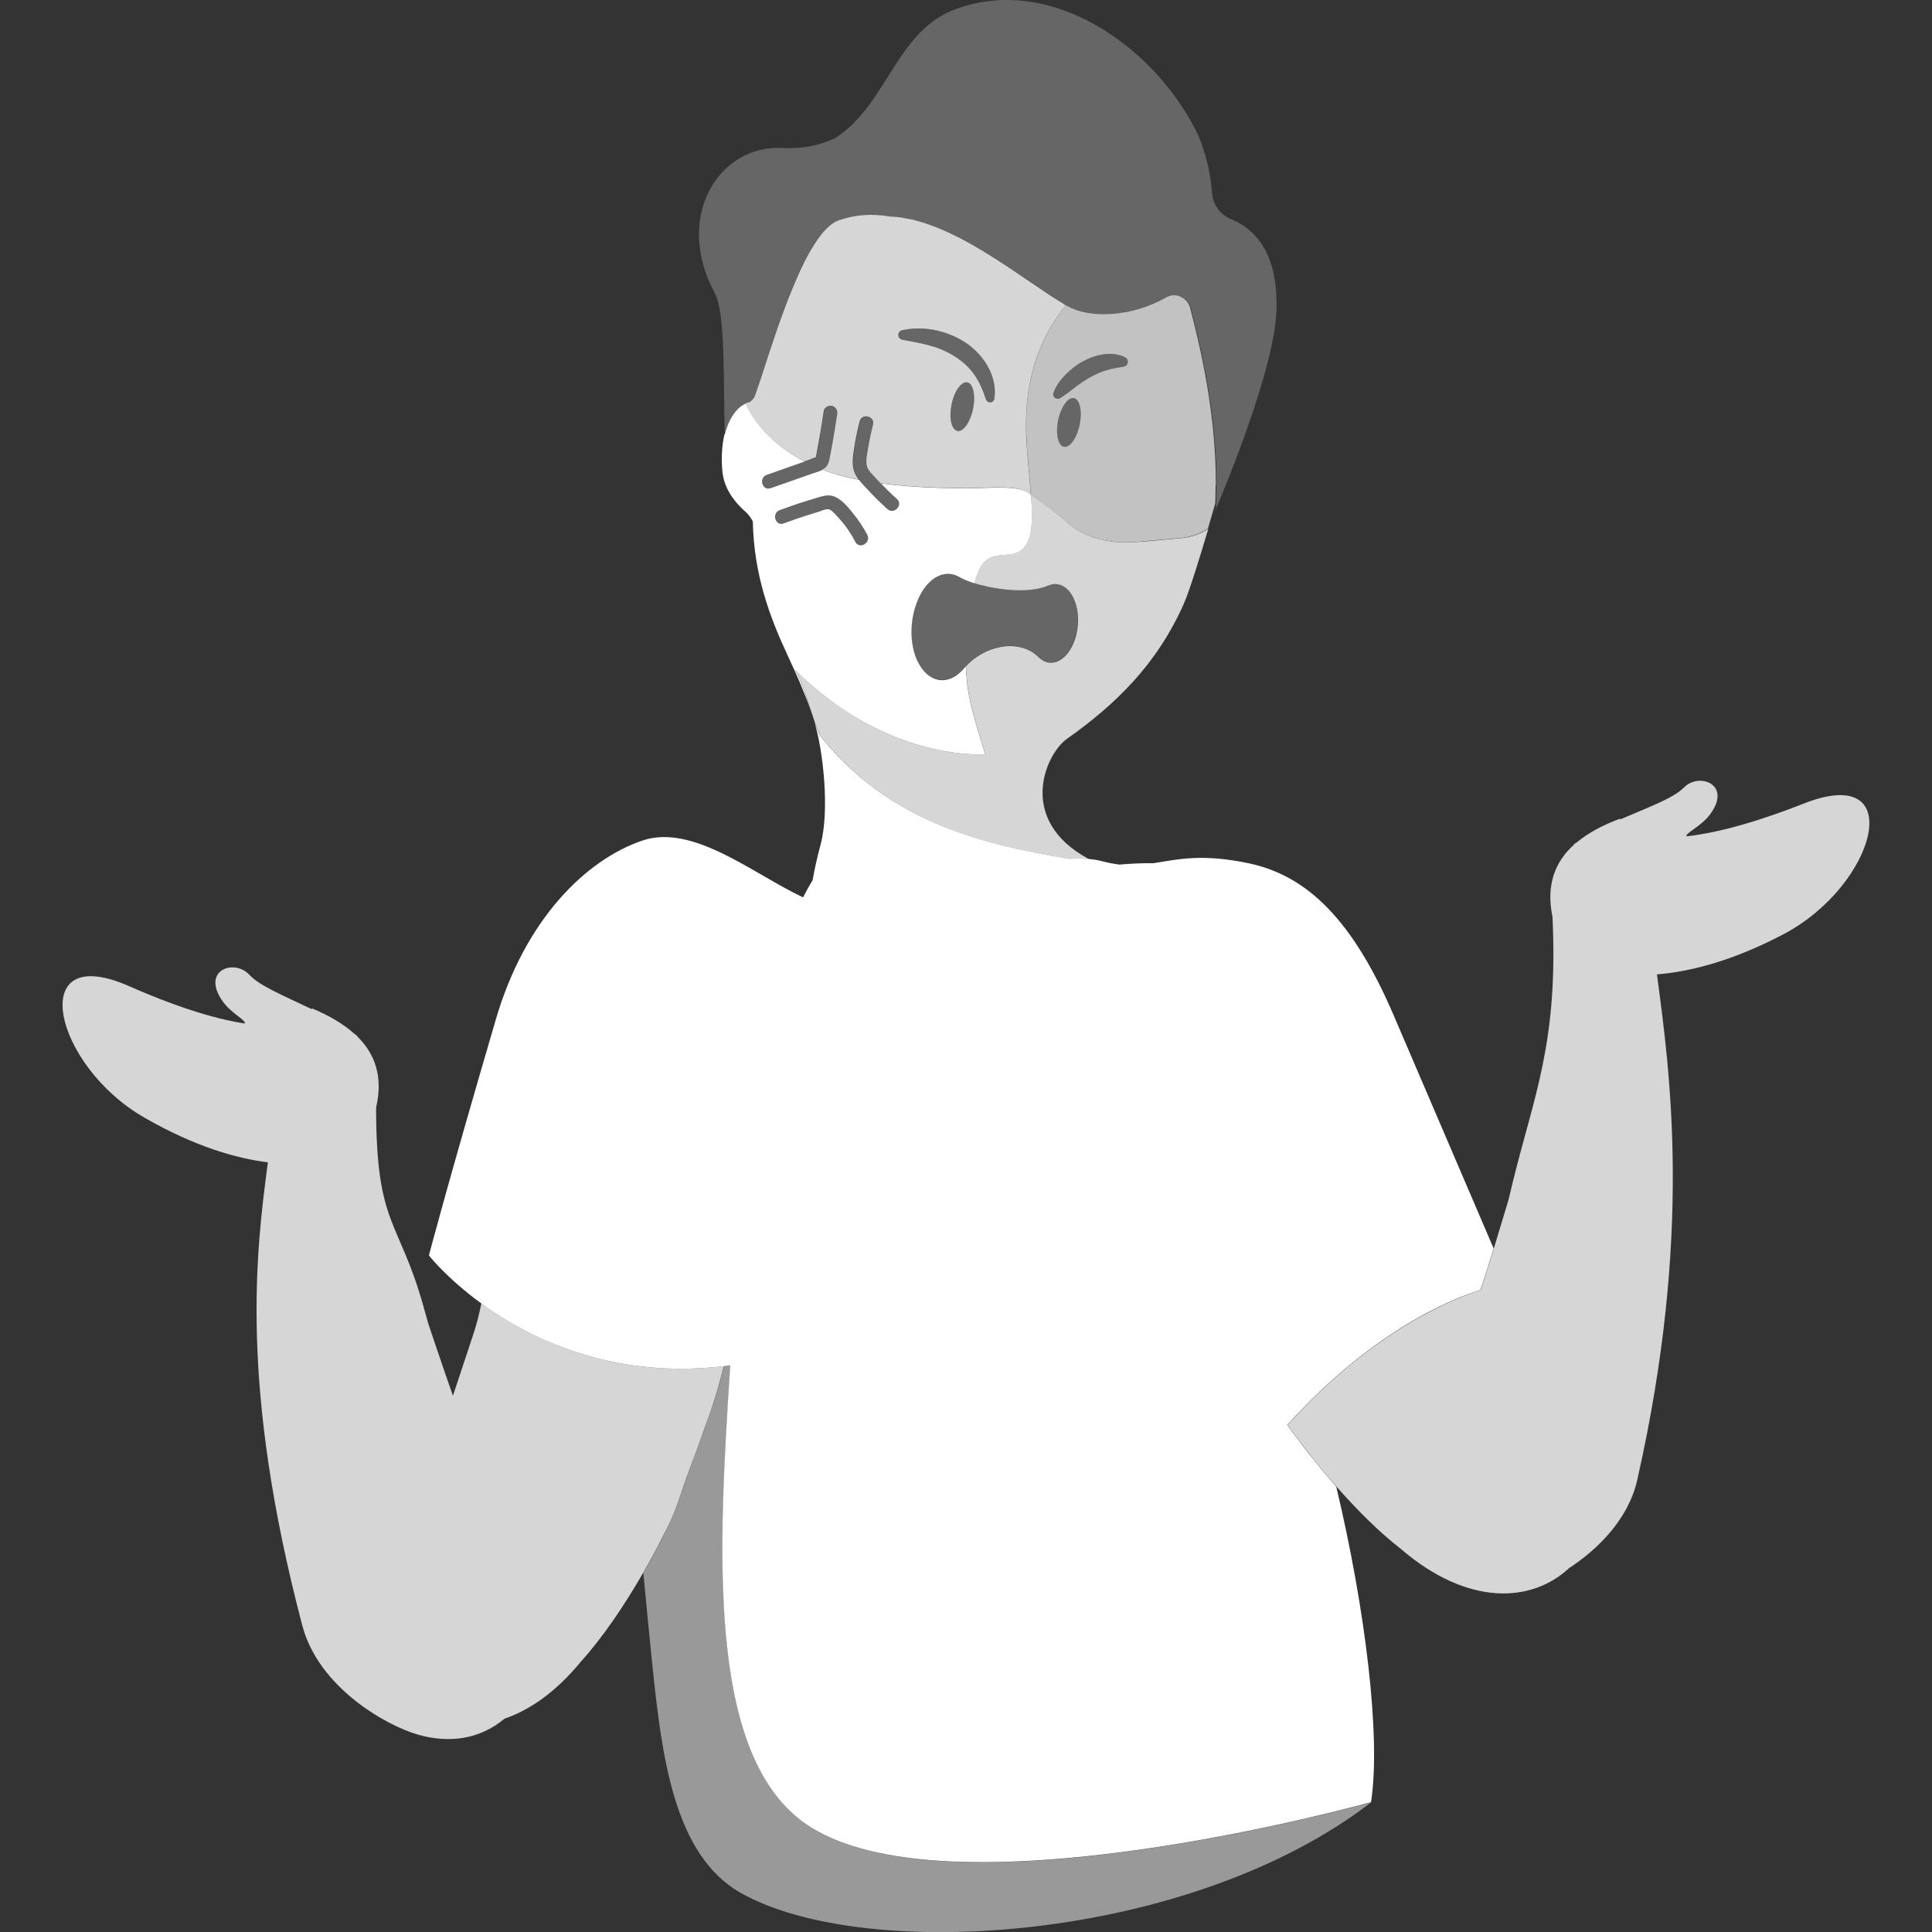 <svg viewBox="0 0 300 300" xmlns="http://www.w3.org/2000/svg"><rect x="0" y="0" width="300" height="300" fill="#333333" stroke="none"/><g fill="#fff"><path d="m 124.87 283.03 c -15.13 -10.91 -13.31 -42.33 -11.45 -71 -.34 .05 -.68 .09 -1 .13 -.54 2.19 -1.13 4.26 -1.78 6.18 -.1 .3 -.2 .62 -.31 .91 -.22 .62 -.44 1.23 -.66 1.84 -.85 2.37 -1.67 4.69 -2.62 7.18 -.67 1.78 -1.12 3.22 -1.61 4.63 -.5 1.44 -1.05 2.85 -1.92 4.57 -.18 .37 -.37 .75 -.56 1.12 -.65 1.28 -1.34 2.58 -2.08 3.91 -.32 .57 -.65 1.14 -.98 1.72 v .01 c .43 4.53 .84 8.8 1.2 12.39 .04 .41 .09 .83 .13 1.23 1.49 14.64 3.32 30.19 13.86 36.12 19.31 10.86 69.58 7.65 97.83 -14.11 0 0 -66.61 18.65 -88.05 3.19 z" opacity=".5"/><path d="m 188.8 75.4 c 0 -.13 0 -.26 0 -.38 0 -.58 -.01 -1.17 -.02 -1.74 -.01 -.23 -.02 -.45 -.02 -.67 -.02 -.6 -.04 -1.19 -.07 -1.78 -.01 -.2 -.03 -.39 -.04 -.59 -.04 -.6 -.07 -1.2 -.12 -1.79 -.01 -.17 -.03 -.34 -.05 -.52 -.05 -.6 -.1 -1.2 -.17 -1.79 -.02 -.14 -.03 -.28 -.05 -.42 -.07 -.61 -.13 -1.21 -.21 -1.8 -.02 -.12 -.03 -.23 -.05 -.34 -.08 -.6 -.16 -1.2 -.25 -1.79 -.01 -.05 -.01 -.09 -.02 -.14 s -.01 -.09 -.02 -.14 c -.09 -.6 -.18 -1.19 -.28 -1.76 -.01 -.07 -.02 -.14 -.04 -.21 -.02 -.09 -.03 -.17 -.05 -.26 -.09 -.5 -.17 -.99 -.26 -1.47 0 -.02 -.01 -.03 -.01 -.05 s -.01 -.04 -.01 -.06 c -.11 -.58 -.22 -1.15 -.33 -1.7 -.01 -.05 -.02 -.09 -.03 -.13 -.57 -2.78 -1.14 -5.11 -1.59 -6.87 -.11 -.42 -.21 -.82 -.3 -1.17 -.1 -.4 -.29 -.76 -.54 -1.05 s -.56 -.53 -.9 -.69 c -.17 -.08 -.35 -.14 -.53 -.18 -.37 -.08 -.75 -.08 -1.13 .02 -.19 .05 -.37 .13 -.55 .23 -1.37 .79 -2.81 1.39 -4.25 1.82 -.72 .21 -1.44 .39 -2.15 .51 -.71 .13 -1.42 .22 -2.1 .26 -.68 .05 -1.35 .05 -1.99 .03 -.33 -.02 -.65 -.04 -.97 -.08 -.31 -.03 -.61 -.08 -.91 -.13 -.59 -.11 -1.15 -.25 -1.66 -.43 -.13 -.04 -.25 -.1 -.37 -.15 -.37 -.15 -.73 -.3 -1.05 -.49 -.07 -.04 -.14 -.08 -.2 -.12 -.23 .28 -.45 .57 -.67 .86 -.44 .59 -.88 1.22 -1.29 1.89 -.83 1.34 -1.6 2.83 -2.24 4.51 -.97 2.52 -1.66 5.44 -1.89 8.86 -.08 1.14 -.1 2.34 -.07 3.59 .02 .63 .05 1.27 .09 1.93 .18 2.58 .48 5.16 .63 7.75 1.5 1.08 4.11 2.97 5.24 4.01 1.52 1.4 3.32 2.39 5.34 2.91 2.16 .56 4.31 .62 6.5 .4 2.37 -.24 3.92 -.32 6.29 -.56 1.62 -.17 3 -.69 4.13 -1.46 .46 -1.56 .86 -2.95 1.14 -3.91 .01 -.23 .01 -.46 .02 -.7 .02 -.57 .03 -1.14 .03 -1.7 0 -.13 0 -.26 0 -.38 z m -21.03 -10.23 c -.03 .25 -.07 .51 -.12 .77 -.43 2.09 -1.53 3.62 -2.45 3.43 -.35 -.07 -.62 -.38 -.8 -.84 -.3 -.77 -.36 -1.98 -.09 -3.28 .38 -1.82 1.27 -3.23 2.1 -3.42 .12 -.03 .24 -.03 .35 -.01 .46 .1 .79 .6 .95 1.35 .04 .19 .07 .39 .09 .6 .04 .43 .03 .9 -.03 1.4 z m 7.3 -8.65 c -.12 .23 -.34 .38 -.58 .42 l -.05 .01 c -.96 .14 -1.8 .3 -2.65 .55 -.84 .24 -1.65 .61 -2.44 1.05 s -1.57 .95 -2.32 1.53 -1.5 1.19 -2.39 1.73 l -.02 .01 c -.33 .2 -.77 .1 -.97 -.23 -.12 -.19 -.13 -.41 -.06 -.61 .38 -1.05 1.03 -1.95 1.8 -2.73 s 1.64 -1.5 2.63 -2.06 2.09 -.97 3.25 -1.16 c 1.16 -.18 2.39 -.07 3.44 .45 .38 .19 .54 .66 .35 1.04 z" opacity=".7"/><path d="m 165.17 47.18 c -.15 -.09 -.3 -.18 -.45 -.27 s -.29 -.18 -.45 -.27 c -.11 -.07 -.23 -.15 -.35 -.22 -.36 -.23 -.71 -.46 -1.09 -.7 -.04 -.02 -.08 -.05 -.11 -.08 -.82 -.54 -1.68 -1.13 -2.56 -1.73 -.29 -.2 -.59 -.4 -.89 -.6 -.85 -.58 -1.72 -1.17 -2.62 -1.77 -.01 -.01 -.02 -.01 -.03 -.02 -.48 -.32 -.96 -.63 -1.45 -.95 -.11 -.07 -.22 -.14 -.33 -.22 -.22 -.14 -.44 -.28 -.66 -.41 s -.44 -.28 -.66 -.41 c -.16 -.1 -.32 -.21 -.49 -.31 -.42 -.26 -.85 -.51 -1.28 -.76 -.18 -.11 -.37 -.22 -.55 -.33 -.42 -.24 -.84 -.46 -1.26 -.69 -.2 -.11 -.4 -.22 -.6 -.33 -.4 -.21 -.8 -.41 -1.21 -.6 -.22 -.11 -.44 -.23 -.67 -.33 -.4 -.19 -.79 -.35 -1.19 -.52 -.23 -.1 -.46 -.21 -.69 -.3 -.4 -.16 -.8 -.3 -1.2 -.44 -.23 -.08 -.45 -.17 -.68 -.25 -.4 -.13 -.8 -.24 -1.2 -.35 -.22 -.06 -.44 -.14 -.66 -.19 -.19 -.05 -.39 -.08 -.58 -.11 -.23 -.04 -.46 -.09 -.69 -.13 -.19 -.03 -.39 -.08 -.58 -.11 -.61 -.09 -1.22 -.14 -1.82 -.16 -.32 -.06 -.65 -.11 -.97 -.14 -.65 -.08 -1.3 -.12 -1.96 -.12 -.41 0 -.82 .02 -1.23 .05 -1.24 .1 -2.49 .36 -3.76 .8 -.69 .24 -1.37 .74 -2.04 1.44 -.4 .42 -.8 .92 -1.2 1.48 -.18 .25 -.35 .51 -.52 .78 s -.35 .55 -.52 .84 -.34 .59 -.51 .9 c -.34 .62 -.67 1.28 -.99 1.96 -.16 .34 -.32 .69 -.48 1.04 -.48 1.06 -.94 2.17 -1.39 3.3 -.15 .38 -.3 .76 -.44 1.13 -.29 .76 -.57 1.52 -.85 2.28 -.21 .57 -.41 1.14 -.6 1.7 -.39 1.12 -.76 2.22 -1.1 3.26 -.17 .52 -.34 1.03 -.5 1.52 -.32 .98 -.61 1.89 -.88 2.71 -.11 .34 -.22 .66 -.32 .96 -.2 .61 -.38 1.13 -.54 1.57 -.08 .22 -.15 .41 -.22 .58 -.03 .08 -.09 .17 -.16 .25 -.21 .26 -.54 .53 -.61 .54 -.23 .04 -.45 .11 -.66 .21 1.9 3.94 5.22 6.95 9.16 9 .32 -.11 .64 -.23 .97 -.34 .19 -.07 .61 -.31 .84 -.31 .01 -.06 .02 -.14 .03 -.19 .06 -.31 .12 -.63 .18 -.94 .13 -.7 .26 -1.39 .38 -2.09 .23 -1.33 .44 -2.65 .64 -3.98 .09 -.58 .78 -.91 1.3 -.78 .6 .15 .87 .73 .78 1.3 -.22 1.51 -.47 3.01 -.73 4.51 -.13 .73 -.27 1.46 -.41 2.19 -.13 .69 -.29 1.35 -.92 1.75 -.08 .05 -.17 .09 -.25 .13 .97 .37 1.96 .7 2.96 .96 .89 .24 1.8 .43 2.7 .61 -.32 -.43 -.59 -.89 -.75 -1.4 -.36 -1.18 -.12 -2.44 .06 -3.63 .21 -1.35 .49 -2.69 .83 -4.02 .34 -1.34 2.42 -.82 2.08 .52 -.31 1.22 -.57 2.46 -.78 3.71 -.14 .88 -.41 1.94 -.14 2.82 .15 .47 .5 .85 .83 1.21 .39 .43 .78 .86 1.18 1.28 .02 .03 .05 .05 .07 .07 2.57 .34 5.16 .52 7.73 .64 2.44 .12 4.87 .1 7.31 .08 1.91 -.01 6.26 -.42 7.87 .73 .12 .09 .27 .19 .41 .29 -.16 -2.58 -.45 -5.16 -.63 -7.75 -.05 -.66 -.08 -1.3 -.09 -1.93 -.03 -1.25 -.01 -2.45 .07 -3.59 .23 -3.42 .92 -6.35 1.89 -8.86 .64 -1.68 1.41 -3.17 2.24 -4.51 .42 -.67 .85 -1.3 1.29 -1.89 .22 -.3 .45 -.58 .67 -.86 -.12 -.07 -.25 -.15 -.37 -.23 z m -14.07 16.31 c -.33 1.56 -1.02 2.82 -1.74 3.27 -.24 .15 -.48 .21 -.71 .16 -.05 -.01 -.1 -.05 -.15 -.07 -.11 -.05 -.21 -.12 -.3 -.21 -.41 -.43 -.63 -1.29 -.61 -2.36 .01 -.47 .07 -.97 .17 -1.48 .27 -1.3 .8 -2.39 1.39 -2.98 .23 -.23 .48 -.39 .71 -.44 .12 -.03 .24 -.03 .35 -.01 .12 .02 .22 .07 .32 .15 .2 .15 .36 .38 .48 .69 s .2 .69 .24 1.11 c .06 .64 .01 1.39 -.15 2.17 z m 3.32 -1.59 c -.06 .37 -.41 .63 -.78 .57 -.27 -.04 -.47 -.23 -.55 -.47 l -.01 -.02 c -.45 -1.43 -1.01 -2.68 -1.79 -3.8 s -1.8 -2.05 -2.97 -2.8 c -1.16 -.75 -2.47 -1.32 -3.85 -1.7 -1.38 -.39 -2.82 -.64 -4.34 -.92 l -.03 -.01 c -.41 -.08 -.68 -.47 -.61 -.88 .06 -.31 .3 -.54 .59 -.6 3.22 -.7 6.78 -.02 9.71 1.83 1.46 .95 2.72 2.24 3.59 3.78 .87 1.52 1.29 3.33 1.03 5.02 z" opacity=".8"/><path d="m 98.95 212.1 c -.48 -.06 -.96 -.13 -1.43 -.2 -4.04 -.64 -7.69 -1.7 -10.96 -3 -1.63 -.65 -3.17 -1.35 -4.61 -2.08 -2.76 -1.41 -5.17 -2.95 -7.2 -4.43 -.36 1.75 -.79 3.48 -1.38 5.18 l -2.96 8.93 c -.03 .08 -.05 .15 -.08 .23 -1.66 -4.72 -3.82 -11.18 -3.82 -11.18 l -.76 -2.71 c -3.85 -13.7 -7.34 -12.35 -7.35 -30.85 1.12 -4.81 -.17 -8.37 -2.96 -11.09 l .07 -.01 c -.15 -.12 -.32 -.24 -.48 -.36 -1.74 -1.57 -3.98 -2.86 -6.53 -3.93 l -.14 .08 c -4.07 -1.97 -8.05 -3.57 -9.62 -5.3 -2.34 -2.57 -7.63 -.75 -4.13 4.15 1.3 1.82 3.73 2.97 3.38 3.4 -3.78 -.58 -9.56 -2.11 -17.99 -5.82 -16.09 -7.07 -11.77 12.28 2.43 20.44 7.83 4.5 14.29 6.33 19.17 6.94 -1.86 13.95 -4.44 34.68 5.33 71.88 2.56 9.75 13.14 15.59 17.93 16.97 4.93 1.42 9.66 .73 13.47 -2.46 3.92 -1.33 7.99 -4.14 11.85 -8.84 3.49 -3.86 6.84 -8.87 9.7 -13.83 .33 -.57 .66 -1.15 .97 -1.72 .74 -1.32 1.43 -2.63 2.08 -3.91 .19 -.38 .38 -.75 .57 -1.12 .88 -1.72 1.42 -3.13 1.92 -4.57 .49 -1.42 .94 -2.86 1.61 -4.63 .96 -2.49 1.78 -4.82 2.62 -7.18 .22 -.61 .44 -1.22 .66 -1.83 .1 -.3 .2 -.61 .31 -.92 .64 -1.93 1.23 -4 1.77 -6.18 -4.85 .56 -9.35 .48 -13.47 -.05 z" opacity=".8"/><path d="m 280.1 124.77 c -8.59 3.38 -14.4 4.67 -18.2 5.1 -.31 -.45 2.15 -1.5 3.52 -3.26 3.69 -4.76 -1.53 -6.79 -3.96 -4.31 -1.63 1.67 -5.67 3.11 -9.82 4.92 l -.13 -.08 c -2.59 .97 -4.87 2.17 -6.68 3.67 -.17 .11 -.34 .22 -.49 .34 l .07 .01 c -2.94 2.65 -4.37 6.24 -3.34 11.22 .92 19.62 -2.89 27.74 -6.19 41.27 l -.62 2.58 s -1.13 3.82 -2.31 7.65 c -.08 .27 -.17 .55 -.25 .82 -.31 1.02 -.62 2.01 -.91 2.92 -.02 .06 -.04 .11 -.05 .17 -.31 .98 -.59 1.85 -.81 2.5 -.74 .24 -1.58 .54 -2.49 .9 -3.13 1.23 -7.18 3.19 -11.79 6.28 -3.41 2.3 -7.12 5.21 -10.99 8.92 -1.41 1.35 -2.84 2.82 -4.28 4.39 -.15 .16 -.3 .31 -.45 .48 .29 .42 .59 .86 .94 1.32 .69 .94 1.43 1.9 2.19 2.87 1.4 1.79 2.9 3.61 4.47 5.39 3.17 3.61 6.61 7.05 10.02 9.7 10.45 8.97 20.34 8.32 26.09 2.96 4.38 -2.86 9.19 -7.51 10.59 -13.69 8.64 -38.2 5.06 -63.43 3.06 -78.51 4.92 -.39 11.5 -1.96 19.59 -6.2 14.51 -7.61 19.58 -26.77 3.23 -20.33 z" opacity=".8"/><path d="m 177.18 84.11 c -2.19 .22 -4.34 .16 -6.5 -.4 -2.02 -.52 -3.83 -1.51 -5.34 -2.91 -1.13 -1.05 -3.74 -2.94 -5.24 -4.01 .09 1.4 .14 2.81 .1 4.21 -.04 1.74 -.43 3.73 -1.94 4.6 -1.48 .85 -3.5 .26 -4.92 1.21 -.8 .53 -1.24 1.44 -1.59 2.34 -.17 .44 -.32 .91 -.46 1.4 .44 .14 .87 .26 1.3 .36 .03 .01 .05 .01 .08 .02 1.1 .28 2.18 .45 3.26 .58 1.1 .13 2.2 .19 3.32 .13 1.12 -.07 2.24 -.2 3.44 -.69 l .18 -.07 c 2.11 -.85 4.11 1.11 4.47 4.38 s -1.06 6.61 -3.17 7.46 c -.97 .39 -1.93 .18 -2.7 -.48 -.07 -.06 -.15 -.12 -.22 -.19 -.87 -.87 -1.81 -1.29 -2.78 -1.53 s -1.96 -.25 -2.96 -.08 c -.07 .01 -.15 .03 -.22 .05 -.92 .18 -1.85 .48 -2.75 .99 -.25 .14 -.5 .28 -.74 .44 -.61 .4 -1.22 .89 -1.8 1.53 .07 1.6 .22 3.12 .45 4.42 .57 3.15 2.56 9.24 2.56 9.24 s -14.98 1.34 -29.51 -13.08 c .27 .51 .5 1.01 .72 1.5 .07 .17 .14 .33 .2 .49 .14 .33 .27 .66 .39 .99 .07 .19 .14 .37 .2 .55 .11 .32 .22 .64 .32 .95 .06 .19 .13 .38 .19 .57 .13 .4 .26 .81 .38 1.21 .18 .52 .36 1.04 .52 1.56 .06 .18 .13 .36 .2 .54 s .13 .37 .2 .55 c .01 .03 .02 .05 .03 .08 .04 .1 .09 .21 .13 .31 .12 .29 .24 .59 .37 .88 8.13 10.28 18.51 14.7 28.77 17.21 3.33 .81 6.65 1.43 9.87 1.97 .55 -.04 1.08 -.05 1.6 -.05 s 1.03 .03 1.52 .07 c -11.33 -6.03 -6.76 -16.33 -3.45 -18.67 7.53 -5.33 14.01 -11.55 18.22 -21.12 .87 -2 2.52 -7.38 3.75 -11.52 -1.14 .77 -2.51 1.3 -4.13 1.46 -2.37 .24 -3.92 .33 -6.29 .56 z" opacity=".8"/><path d="m 231.94 193.88 c -2.88 -6.72 -8.33 -19.45 -15.5 -36.15 -6.37 -14.88 -13.44 -21.73 -22.45 -23.66 -7.44 -1.59 -11.27 -.59 -14.9 -.03 -1.49 -.03 -3.28 .05 -5.26 .21 -.83 -.1 -1.7 -.26 -2.66 -.51 -.64 -.18 -1.34 -.29 -2.07 -.35 0 0 0 0 -.01 0 -.49 -.04 -1 -.07 -1.52 -.07 s -1.05 .01 -1.6 .04 c -3.23 -.54 -6.54 -1.16 -9.88 -1.97 -10.26 -2.51 -20.65 -6.93 -28.78 -17.2 -.14 -.3 -.26 -.59 -.37 -.88 -.04 -.1 -.09 -.21 -.13 -.31 -.01 -.03 -.02 -.05 -.03 -.08 -.07 -.18 -.14 -.36 -.21 -.55 -.05 -.15 -.11 -.3 -.16 -.45 1.47 4.72 2.41 14.09 1.01 19.23 -.53 1.97 -.94 3.81 -1.24 5.53 -.49 .79 -.98 1.69 -1.48 2.66 -7.63 -3.55 -17.09 -11.52 -24.98 -8.81 -8.72 2.98 -18.17 12.19 -22.72 27.74 -7.73 26.39 -10.4 36.68 -10.4 36.68 s 2.78 3.55 8.13 7.44 c 2.03 1.49 4.44 3.02 7.2 4.43 1.44 .74 2.98 1.44 4.61 2.08 3.27 1.29 6.93 2.36 10.96 3 .47 .07 .94 .14 1.42 .2 4.12 .54 8.62 .61 13.47 .05 .33 -.04 .66 -.08 1 -.13 -1.86 28.68 -3.68 60.09 11.45 71 21.43 15.46 88.05 -3.19 88.05 -3.19 1.57 -10.08 -.88 -30.04 -5.4 -48.99 -1.57 -1.79 -3.06 -3.61 -4.47 -5.39 -.76 -.97 -1.5 -1.94 -2.19 -2.88 -.35 -.45 -.65 -.89 -.94 -1.32 .15 -.17 .3 -.31 .45 -.48 1.44 -1.57 2.87 -3.04 4.28 -4.39 3.87 -3.71 7.58 -6.63 10.99 -8.93 4.61 -3.1 8.65 -5.06 11.79 -6.28 .91 -.35 1.74 -.65 2.49 -.89 .23 -.65 .5 -1.52 .82 -2.51 .02 -.05 .03 -.11 .05 -.16 .29 -.91 .59 -1.9 .91 -2.92 .09 -.27 .17 -.54 .26 -.82 0 0 0 0 0 -.01 z"/><path d="m 115.64 79.34 c .61 .55 .99 1.1 1.26 1.65 .16 8.26 2.64 14.86 5.4 20.77 1.4 2.99 2.63 5.79 3.58 8.52 -.13 -.4 -.25 -.8 -.38 -1.2 -.06 -.19 -.12 -.38 -.19 -.57 -.1 -.32 -.21 -.63 -.32 -.95 -.06 -.18 -.13 -.37 -.2 -.55 -.12 -.33 -.25 -.66 -.39 -.99 -.07 -.16 -.13 -.33 -.2 -.49 -.22 -.49 -.45 -.99 -.72 -1.5 14.52 14.42 29.51 13.08 29.51 13.08 s -1.99 -6.09 -2.56 -9.24 c -.24 -1.3 -.38 -2.81 -.45 -4.42 -.11 .11 -.21 .22 -.31 .35 -2.34 2.78 -5.47 2.32 -7.12 -.99 -.05 -.09 -.09 -.18 -.14 -.27 -1.14 -2.52 -1.13 -5.86 -.18 -8.62 .39 -1.13 .92 -2.16 1.61 -2.99 1.5 -1.79 3.34 -2.24 4.9 -1.45 l .41 .22 c .73 .38 1.45 .65 2.15 .87 .14 -.49 .29 -.96 .46 -1.4 .35 -.89 .79 -1.8 1.59 -2.34 1.42 -.95 3.44 -.36 4.92 -1.21 1.51 -.87 1.9 -2.86 1.94 -4.6 .04 -1.41 -.01 -2.81 -.1 -4.21 -.14 -.1 -.29 -.21 -.41 -.29 -1.6 -1.15 -5.95 -.74 -7.87 -.73 -2.44 .02 -4.87 .03 -7.31 -.08 -2.56 -.12 -5.16 -.31 -7.73 -.64 .8 .84 1.63 1.65 2.49 2.42 1.02 .93 -.48 2.47 -1.5 1.54 -1.01 -.92 -1.98 -1.87 -2.91 -2.87 -.49 -.52 -1.02 -1.06 -1.47 -1.65 -.91 -.18 -1.81 -.38 -2.7 -.61 -1 -.27 -1.99 -.59 -2.96 -.96 -.51 .26 -1.11 .42 -1.64 .6 -.74 .26 -1.47 .52 -2.21 .78 -1.41 .49 -2.81 .99 -4.22 1.48 -1.31 .46 -1.9 -1.6 -.61 -2.06 1.31 -.46 2.61 -.92 3.91 -1.38 .64 -.22 1.27 -.45 1.91 -.67 .01 -.01 .03 -.01 .04 -.01 -3.94 -2.05 -7.26 -5.06 -9.16 -9 -.51 .22 -.99 .58 -1.41 1.07 -.02 .02 -.03 .03 -.05 .05 -.2 .23 -.38 .49 -.56 .77 -.03 .04 -.05 .09 -.08 .13 -.17 .29 -.33 .59 -.48 .92 -.26 .58 -.48 1.23 -.65 1.93 0 -.07 0 -.15 -.01 -.22 -.41 1.75 -.56 3.79 -.34 5.93 .25 2.56 1.81 4.61 3.45 6.1 z m 5.46 -.13 c 1.39 -.51 2.79 -1 4.21 -1.44 .69 -.22 1.38 -.43 2.08 -.63 .67 -.19 1.35 -.31 2.03 -.08 1.26 .42 2.25 1.68 3.06 2.68 .84 1.03 1.57 2.13 2.19 3.3 .64 1.22 -1.19 2.33 -1.84 1.11 -.53 -1.01 -1.14 -1.98 -1.85 -2.87 -.35 -.43 -.72 -.85 -1.1 -1.24 -.31 -.32 -.71 -.84 -1.16 -.95 -.48 -.11 -1.17 .24 -1.63 .38 -.6 .18 -1.19 .36 -1.78 .55 -1.21 .39 -2.42 .81 -3.62 1.25 -1.3 .48 -1.89 -1.58 -.61 -2.06 z"/><path d="m 191.2 34.05 c -1.68 -.68 -2.86 -2.24 -2.99 -4.05 -.23 -3.16 -.98 -6.21 -2.18 -9.06 -6.64 -13.82 -23.29 -25.44 -38.39 -19.22 -8.55 3.65 -10.19 14.88 -18.02 19.76 -2.45 1.14 -5.21 1.66 -8.01 1.5 -10.12 -.58 -16.96 10.83 -10.63 22.49 1.74 3.2 1.31 14.29 1.57 22.06 .18 -.7 .39 -1.34 .65 -1.93 .15 -.33 .31 -.63 .48 -.92 .03 -.04 .05 -.09 .08 -.13 .18 -.28 .36 -.54 .56 -.77 .02 -.02 .03 -.03 .05 -.05 .6 -.69 1.3 -1.14 2.08 -1.27 .07 -.01 .4 -.28 .61 -.54 .07 -.09 .13 -.17 .16 -.25 .07 -.17 .14 -.36 .22 -.58 .16 -.43 .34 -.96 .54 -1.57 .1 -.3 .21 -.63 .32 -.96 .27 -.81 .56 -1.73 .88 -2.71 .16 -.49 .33 -1 .5 -1.52 .34 -1.04 .71 -2.14 1.1 -3.26 .2 -.56 .39 -1.13 .6 -1.7 .27 -.76 .56 -1.52 .85 -2.28 .14 -.38 .29 -.76 .44 -1.13 .45 -1.13 .91 -2.24 1.39 -3.3 .16 -.35 .32 -.7 .48 -1.04 .33 -.68 .66 -1.34 .99 -1.96 .17 -.31 .34 -.61 .51 -.9 s .34 -.57 .52 -.84 c .17 -.27 .35 -.53 .52 -.78 .39 -.56 .79 -1.05 1.2 -1.48 .67 -.71 1.35 -1.21 2.04 -1.44 1.27 -.44 2.52 -.7 3.76 -.8 .41 -.03 .82 -.05 1.23 -.05 .66 0 1.31 .04 1.96 .12 .32 .04 .65 .09 .97 .14 .6 .02 1.21 .07 1.82 .16 .19 .03 .39 .08 .58 .11 .23 .04 .46 .09 .69 .13 .19 .04 .38 .07 .58 .11 .22 .05 .44 .13 .66 .19 .4 .11 .8 .21 1.2 .35 .22 .07 .45 .17 .68 .25 .4 .14 .8 .28 1.2 .44 .23 .09 .46 .2 .69 .3 .4 .17 .79 .34 1.19 .52 .22 .1 .44 .22 .67 .33 .4 .2 .81 .39 1.21 .6 .2 .11 .4 .22 .6 .33 .42 .23 .84 .45 1.26 .69 .19 .11 .37 .22 .55 .33 .43 .25 .86 .5 1.28 .76 .16 .1 .33 .2 .49 .31 .22 .14 .44 .28 .66 .41 s .44 .27 .66 .41 c .11 .07 .22 .14 .33 .22 .49 .32 .97 .63 1.45 .95 .01 .01 .02 .01 .03 .02 .9 .6 1.77 1.19 2.62 1.77 .3 .2 .59 .4 .89 .6 .89 .61 1.75 1.19 2.56 1.73 .04 .03 .08 .05 .11 .08 .37 .25 .73 .48 1.09 .7 .11 .07 .23 .15 .35 .22 .16 .1 .3 .18 .45 .27 s .3 .19 .45 .27 c .19 .11 .39 .24 .57 .34 .32 .18 .68 .34 1.05 .49 .12 .05 .24 .1 .37 .15 .52 .18 1.07 .32 1.66 .43 .3 .05 .6 .1 .91 .13 .32 .04 .64 .06 .97 .08 .64 .03 1.31 .02 1.99 -.03 .69 -.05 1.39 -.14 2.1 -.26 s 1.43 -.3 2.15 -.51 c 1.44 -.43 2.88 -1.03 4.25 -1.82 .18 -.1 .36 -.18 .55 -.23 .37 -.1 .76 -.1 1.13 -.02 .18 .04 .36 .1 .53 .18 .34 .16 .65 .4 .9 .69 s .44 .65 .54 1.05 c .09 .35 .19 .75 .3 1.17 .44 1.76 1.02 4.09 1.59 6.87 .01 .05 .02 .09 .03 .13 .11 .55 .22 1.12 .33 1.7 0 .02 .01 .04 .01 .06 s .01 .03 .01 .05 c .09 .48 .17 .97 .26 1.47 .02 .09 .03 .17 .05 .26 .01 .07 .02 .14 .04 .21 .1 .57 .19 1.16 .28 1.76 .01 .05 .01 .09 .02 .14 s .02 .09 .02 .14 c .09 .58 .17 1.18 .25 1.79 .02 .12 .03 .23 .05 .34 .08 .59 .14 1.2 .21 1.8 .02 .14 .03 .28 .05 .42 .06 .59 .11 1.19 .17 1.79 .02 .17 .03 .34 .05 .52 .05 .59 .08 1.19 .12 1.79 .01 .2 .03 .39 .04 .59 .03 .59 .05 1.18 .07 1.78 .01 .22 .02 .44 .02 .67 .01 .57 .02 1.16 .02 1.74 v .39 .38 c 0 .56 -.02 1.13 -.03 1.7 -.01 .23 -.01 .45 -.01 .68 0 .01 0 .01 -.01 .02 -.01 .18 -.01 .36 -.01 .55 0 0 -.07 .24 -.19 .66 2 -4.72 9.13 -22.1 9.54 -30.92 .45 -9.69 -3.83 -13.17 -6.89 -14.41 z" opacity=".25"/><path d="m 174.73 55.48 c -1.05 -.52 -2.29 -.63 -3.44 -.45 -1.16 .19 -2.26 .6 -3.25 1.16 s -1.86 1.28 -2.63 2.06 c -.77 .79 -1.42 1.68 -1.8 2.73 -.07 .19 -.05 .42 .06 .61 .2 .33 .64 .44 .97 .23 l .02 -.01 c .9 -.55 1.64 -1.15 2.39 -1.73 s 1.53 -1.09 2.32 -1.53 c .79 -.45 1.6 -.82 2.44 -1.05 .84 -.25 1.69 -.41 2.65 -.55 l .05 -.01 c .24 -.04 .46 -.19 .58 -.42 .19 -.38 .04 -.85 -.35 -1.04 z" opacity=".25"/><path d="m 148.33 55.37 c 1.16 .74 2.19 1.68 2.97 2.8 s 1.34 2.38 1.79 3.8 l .01 .02 c .08 .24 .28 .43 .55 .47 .37 .06 .72 -.2 .78 -.57 .26 -1.69 -.16 -3.5 -1.03 -5.02 -.87 -1.53 -2.13 -2.83 -3.59 -3.78 -2.94 -1.86 -6.49 -2.53 -9.71 -1.83 -.29 .06 -.53 .29 -.59 .6 -.08 .41 .2 .81 .61 .88 l .03 .01 c 1.51 .28 2.95 .53 4.34 .92 1.38 .38 2.69 .95 3.85 1.7 z" opacity=".25"/><path d="m 167.71 63.16 c -.16 -.75 -.49 -1.25 -.95 -1.35 -.12 -.02 -.23 -.02 -.35 .01 -.83 .19 -1.72 1.6 -2.1 3.42 -.27 1.3 -.22 2.51 .09 3.28 .18 .46 .45 .77 .8 .84 .92 .19 2.02 -1.34 2.45 -3.43 .05 -.26 .1 -.52 .12 -.77 .06 -.5 .07 -.98 .03 -1.4 -.02 -.21 -.05 -.41 -.09 -.6 z" opacity=".25"/><path d="m 150.54 59.52 c -.1 -.07 -.21 -.12 -.32 -.15 -.12 -.02 -.23 -.02 -.35 .01 -.24 .06 -.48 .21 -.71 .44 -.58 .59 -1.11 1.67 -1.39 2.98 -.11 .52 -.16 1.02 -.17 1.48 -.02 1.07 .2 1.93 .61 2.36 .09 .1 .19 .17 .3 .21 .05 .02 .09 .06 .15 .07 .23 .05 .47 -.01 .71 -.16 .72 -.45 1.42 -1.7 1.74 -3.27 .16 -.78 .21 -1.53 .15 -2.17 -.04 -.43 -.12 -.81 -.24 -1.11 -.12 -.31 -.28 -.55 -.48 -.69 z" opacity=".25"/><path d="m 132.49 79.74 c -.81 -1 -1.8 -2.26 -3.06 -2.68 -.68 -.23 -1.36 -.11 -2.03 .08 -.7 .2 -1.39 .41 -2.08 .63 -1.41 .45 -2.82 .93 -4.21 1.44 -1.29 .48 -.69 2.54 .61 2.06 1.2 -.44 2.4 -.86 3.62 -1.25 .59 -.19 1.18 -.38 1.78 -.55 .45 -.14 1.15 -.49 1.63 -.38 .45 .11 .85 .63 1.16 .95 .39 .4 .76 .81 1.1 1.24 .71 .89 1.32 1.86 1.85 2.87 .65 1.23 2.48 .11 1.84 -1.11 -.62 -1.18 -1.36 -2.27 -2.19 -3.3 z" opacity=".25"/><path d="m 136.79 75.05 c -.02 -.02 -.05 -.05 -.07 -.07 -.4 -.42 -.79 -.85 -1.18 -1.28 -.32 -.36 -.68 -.74 -.83 -1.21 -.28 -.88 -.01 -1.94 .14 -2.82 .21 -1.25 .47 -2.48 .78 -3.71 .34 -1.34 -1.75 -1.86 -2.08 -.52 -.34 1.33 -.61 2.67 -.83 4.02 -.19 1.18 -.42 2.45 -.06 3.63 .16 .51 .43 .97 .75 1.4 .44 .59 .98 1.13 1.47 1.65 .93 1 1.9 1.95 2.91 2.87 1.02 .93 2.52 -.61 1.5 -1.54 -.86 -.78 -1.69 -1.59 -2.49 -2.42 z" opacity=".25"/><path d="m 126.1 73.52 c .53 -.19 1.13 -.34 1.64 -.6 .08 -.04 .17 -.08 .25 -.13 .63 -.4 .78 -1.07 .92 -1.75 .14 -.73 .28 -1.46 .41 -2.19 .27 -1.5 .51 -3 .73 -4.51 .09 -.57 -.18 -1.15 -.78 -1.3 -.52 -.13 -1.21 .21 -1.3 .78 -.2 1.33 -.41 2.66 -.64 3.98 -.12 .7 -.25 1.39 -.38 2.09 -.06 .31 -.12 .63 -.18 .94 -.01 .05 -.02 .13 -.03 .19 -.22 -.01 -.65 .24 -.84 .31 -.32 .11 -.64 .23 -.97 .34 -.01 .01 -.03 .01 -.04 .01 -.64 .22 -1.27 .45 -1.91 .67 -1.31 .46 -2.61 .92 -3.91 1.38 s -.7 2.52 .61 2.06 c 1.41 -.49 2.81 -.99 4.22 -1.48 .74 -.26 1.47 -.52 2.21 -.78 z m .66 -2.51 s 0 0 0 0 c .05 -.03 .12 .02 0 0 z" opacity=".25"/><path d="m 162.86 90.87 l -.18 .07 c -1.2 .48 -2.32 .62 -3.44 .69 -1.12 .06 -2.21 0 -3.32 -.13 -1.08 -.13 -2.16 -.3 -3.26 -.58 -.03 -.01 -.05 -.01 -.08 -.02 -.43 -.11 -.86 -.23 -1.3 -.36 -.7 -.22 -1.42 -.48 -2.15 -.87 l -.41 -.22 c -1.56 -.79 -3.4 -.35 -4.9 1.45 -.7 .83 -1.22 1.87 -1.61 2.99 -.95 2.76 -.96 6.1 .18 8.62 .04 .1 .09 .18 .14 .27 1.65 3.3 4.79 3.77 7.12 .99 .1 -.12 .21 -.23 .31 -.35 .59 -.63 1.19 -1.13 1.8 -1.53 .25 -.16 .5 -.31 .74 -.44 .91 -.51 1.83 -.81 2.75 -.99 .07 -.01 .15 -.03 .22 -.05 1 -.17 1.99 -.16 2.96 .08 s 1.91 .66 2.78 1.53 c .07 .07 .14 .13 .22 .19 .78 .66 1.73 .87 2.7 .48 2.11 -.85 3.53 -4.19 3.17 -7.46 s -2.36 -5.23 -4.47 -4.38 z" opacity=".25"/></g></svg>